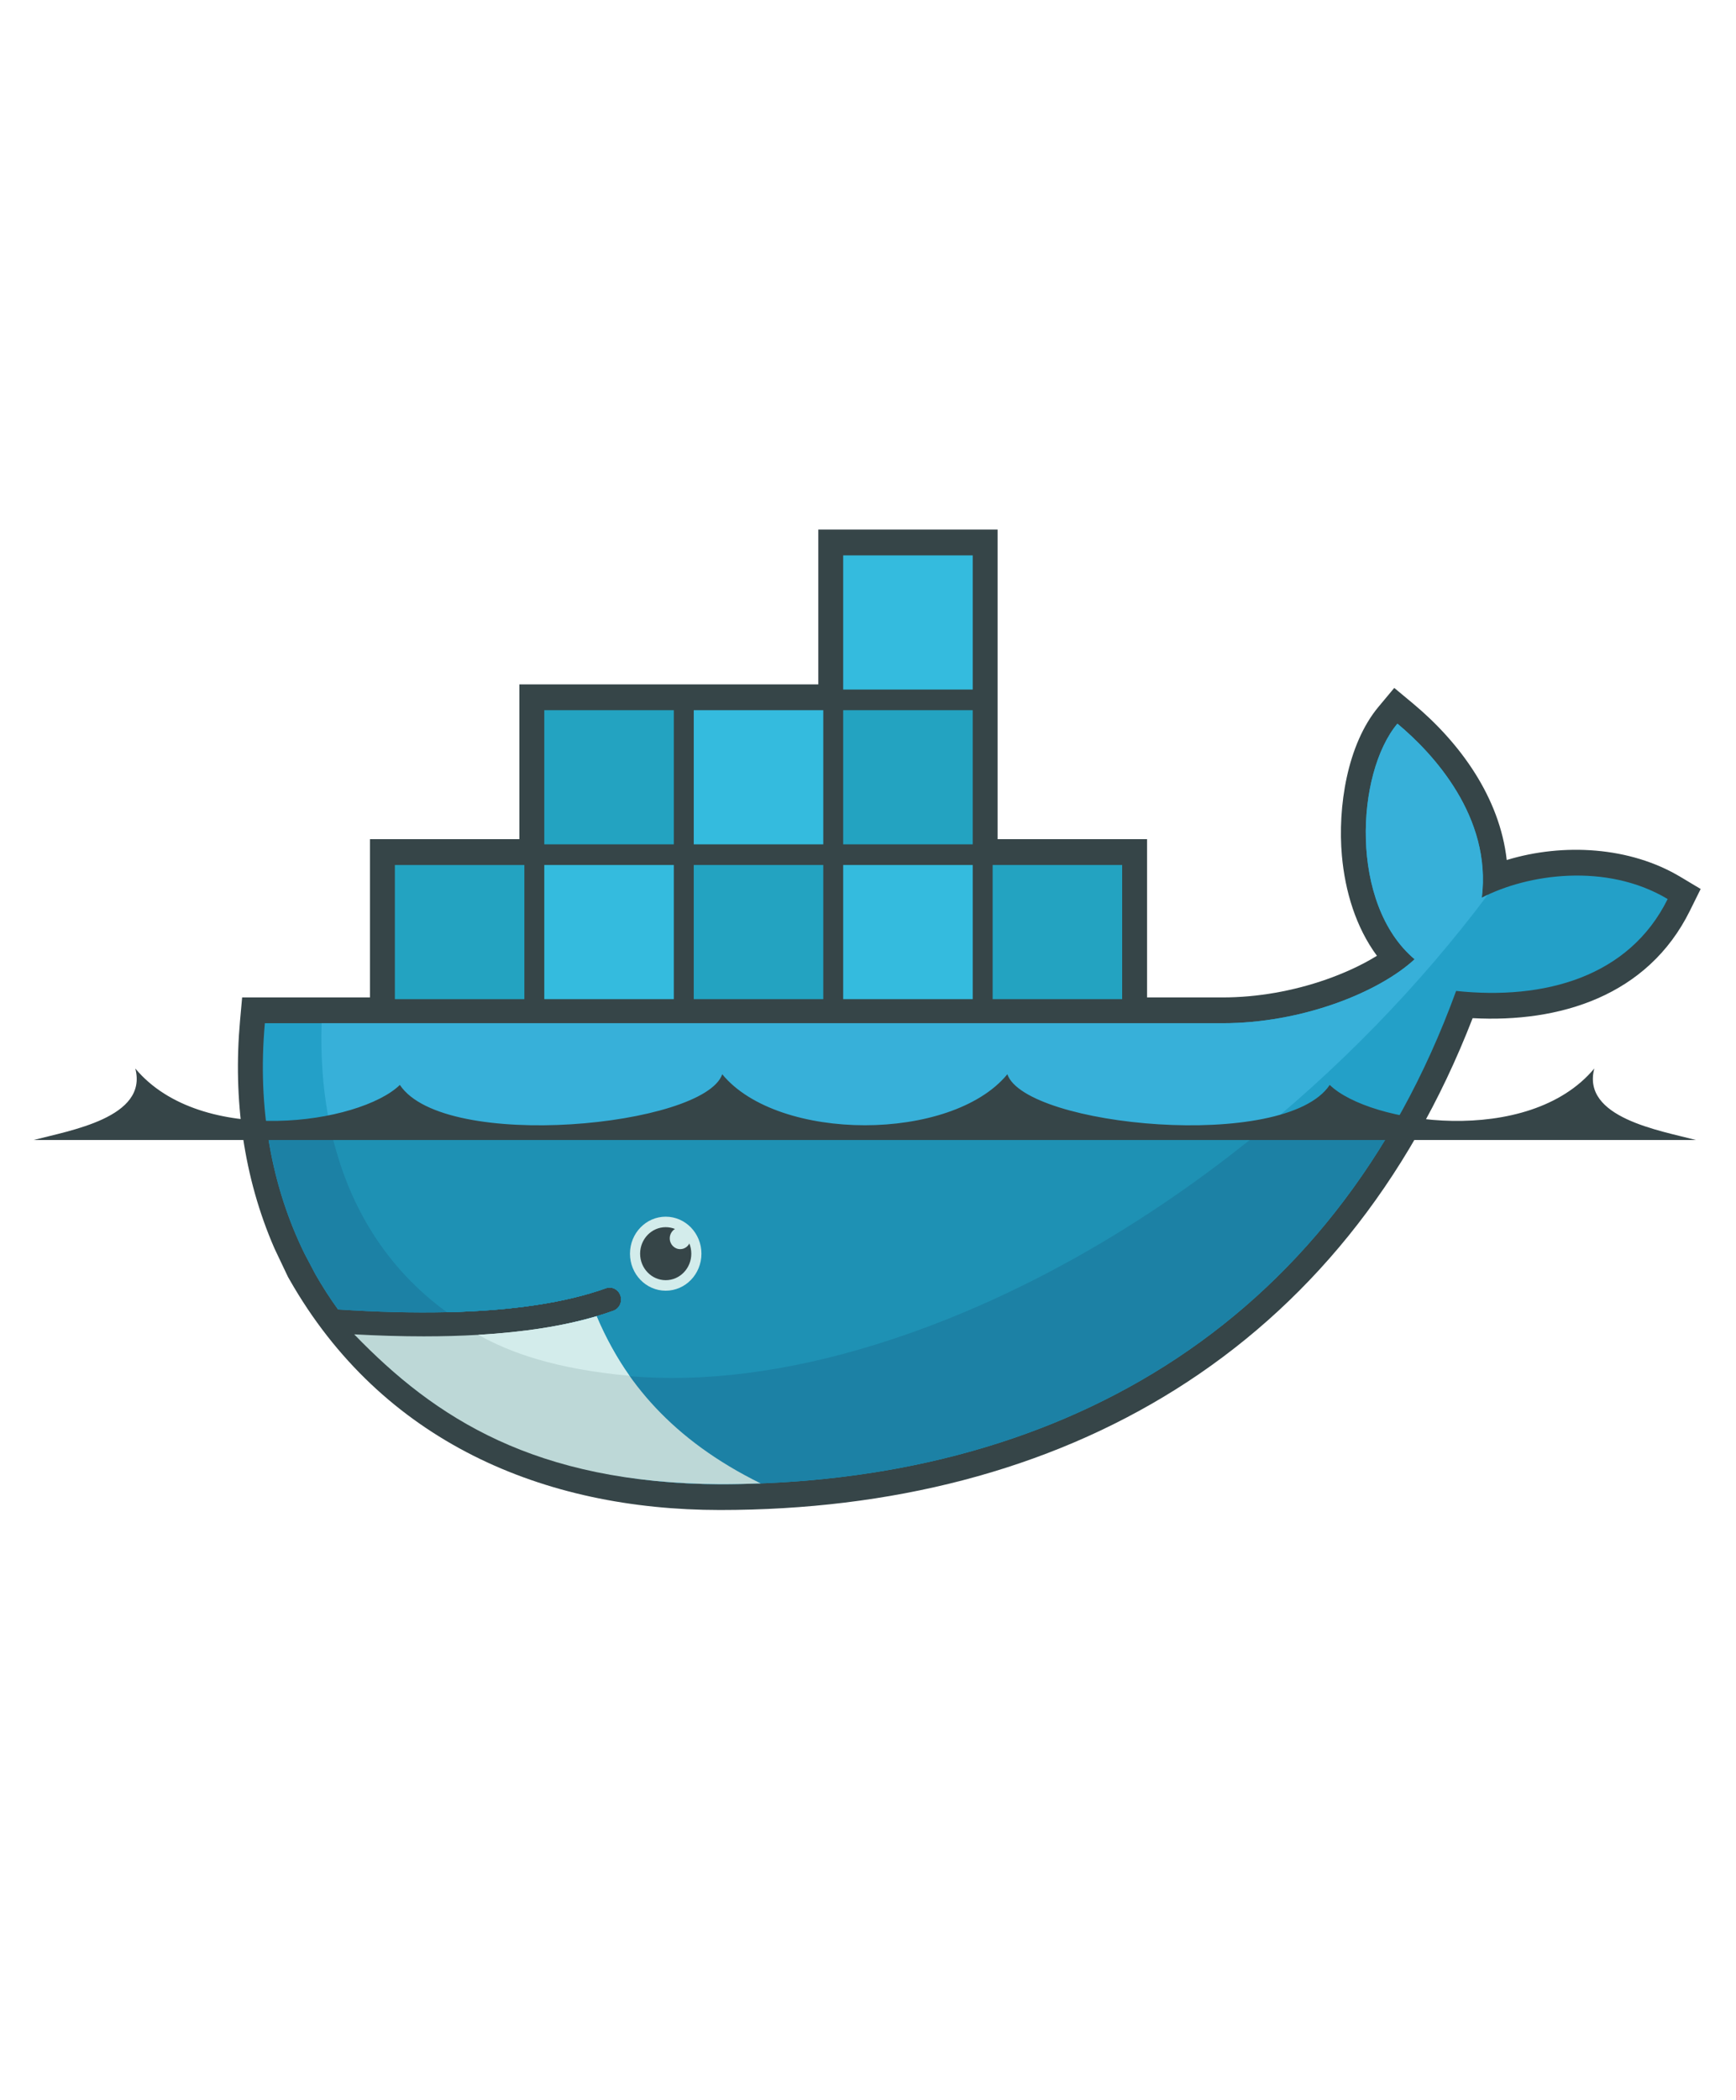 <?xml version="1.0" encoding="UTF-8" standalone="no"?>
<svg
   version="1.1"
   x="0"
   y="0"
   width="185"
   height="223.666"
   viewBox="0 0 185 223.666"
   id="svg46"
   sodipodi:docname="docker.svg"
   inkscape:export-filename="docker.svg"
   inkscape:export-xdpi="96"
   inkscape:export-ydpi="96"
   xmlns:inkscape="http://www.inkscape.org/namespaces/inkscape"
   xmlns:sodipodi="http://sodipodi.sourceforge.net/DTD/sodipodi-0.dtd"
   xmlns="http://www.w3.org/2000/svg"
   xmlns:svg="http://www.w3.org/2000/svg">
  <defs
     id="defs50" />
  <sodipodi:namedview
     id="namedview48"
     pagecolor="#ffffff"
     bordercolor="#000000"
     borderopacity="0.25"
     inkscape:showpageshadow="2"
     inkscape:pageopacity="0.0"
     inkscape:pagecheckerboard="0"
     inkscape:deskcolor="#d1d1d1"
     showgrid="false" />
  <g
     id="Background">
    <rect
       x="0"
       y="0"
       width="185"
       height="223.666"
       fill="#000000"
       fill-opacity="0"
       id="rect2" />
  </g>
  <g
     id="Layer_1">
    <path
       d="M 106.313,89.394 H 122.238 V 106.251 h 8.053 c 3.718,0 7.543,-0.685 11.064,-1.921 1.731,-0.608 3.673,-1.453 5.38,-2.515 -2.248,-3.04 -3.395,-6.877 -3.733,-10.661 -0.459,-5.145 0.543,-11.842 3.906,-15.868 l 1.674,-2.005 1.995,1.66 c 5.022,4.178 9.246,10.016 9.991,16.672 6.048,-1.843 13.148,-1.407 18.479,1.779 l 2.187,1.307 -1.152,2.326 c -4.507,9.111 -13.933,11.933 -23.147,11.434 -13.789,35.56 -43.807,52.394 -80.205,52.394 -18.805,0 -36.057,-7.278 -45.882,-24.553 l -0.161,-0.283 -1.432,-3.015 c -3.32,-7.605 -4.424,-15.934 -3.676,-24.257 l 0.225,-2.494 H 39.424 V 89.394 H 55.35 V 72.904 H 87.202 V 56.414 h 19.111 v 32.981"
       fill="#364548"
       id="path7"
       style="stroke-width:1.121" />
    <path
       d="m 157.91,95.631 c 1.068,-8.593 -5.143,-15.343 -8.994,-18.547 -4.439,5.313 -5.129,19.239 1.835,25.101 -3.886,3.575 -12.075,6.814 -20.459,6.814 H 28.225 c -0.815,9.063 0.721,17.409 4.231,24.553 l 1.161,2.198 c 0.736,1.292 1.538,2.538 2.406,3.739 0.001,0 0.001,0 0.001,0 4.196,0.279 8.065,0.375 11.604,0.294 0,0 0.001,0 0.001,0 6.957,-0.16 12.631,-1.009 16.933,-2.552 0.641,-0.231 1.339,0.121 1.56,0.783 0.221,0.663 -0.118,1.385 -0.758,1.615 -0.572,0.205 -1.168,0.398 -1.784,0.579 0,10e-4 -0.001,10e-4 -0.002,10e-4 -3.386,1.001 -7.018,1.675 -11.704,1.975 0.278,0.005 -0.29,0.043 -0.292,0.043 -0.159,0.01 -0.36,0.033 -0.52,0.043 -1.845,0.106 -3.835,0.129 -5.87,0.129 -2.226,0 -4.418,-0.043 -6.869,-0.172 l -0.063,0.043 c 8.504,9.897 21.802,15.833 38.469,15.833 35.275,0 65.197,-16.192 78.446,-52.544 9.4,0.999 18.434,-1.482 22.544,-9.789 -6.546,-3.911 -14.964,-2.664 -19.811,-0.141"
       fill="#23a0c8"
       id="path9"
       style="stroke-width:1.121" />
    <path
       d="m 157.91,95.631 c 1.068,-8.593 -5.143,-15.343 -8.994,-18.547 -4.439,5.313 -5.129,19.239 1.835,25.101 -3.886,3.575 -12.075,6.814 -20.459,6.814 H 34.269 c -0.416,13.88 4.558,24.415 13.359,30.784 0,0 0.001,0 0.001,0 6.957,-0.16 12.631,-1.009 16.933,-2.552 0.641,-0.231 1.339,0.121 1.56,0.783 0.221,0.663 -0.118,1.385 -0.758,1.615 -0.572,0.205 -1.168,0.398 -1.784,0.579 0,10e-4 -0.001,10e-4 -0.002,10e-4 -3.386,1.001 -7.331,1.762 -12.017,2.062 -0.001,0 -0.113,-0.113 -0.115,-0.113 12.005,6.377 29.412,6.354 49.37,-1.584 22.379,-8.902 43.201,-25.862 57.731,-45.259 -0.219,0.103 -0.433,0.208 -0.639,0.315"
       fill="#37b0d9"
       id="path11"
       style="stroke-width:1.121" />
    <path
       d="m 28.417,120.011 c 0.634,4.854 2.005,9.399 4.039,13.541 l 1.161,2.198 c 0.736,1.292 1.538,2.538 2.407,3.739 4.197,0.279 8.066,0.375 11.605,0.294 6.957,-0.16 12.631,-1.009 16.933,-2.552 0.641,-0.231 1.339,0.121 1.56,0.783 0.221,0.663 -0.118,1.385 -0.758,1.615 -0.572,0.205 -1.167,0.398 -1.784,0.579 0,10e-4 -0.001,10e-4 -0.002,10e-4 -3.386,1.001 -7.31,1.718 -11.996,2.018 -0.161,0.01 -0.442,0.011 -0.603,0.022 -1.844,0.107 -3.814,0.172 -5.849,0.172 -2.226,0 -4.502,-0.044 -6.952,-0.172 8.504,9.897 21.885,15.855 38.553,15.855 30.199,0 56.474,-11.869 71.723,-38.094 H 28.417"
       fill="#1c81a5"
       id="path13"
       style="stroke-width:1.121" />
    <path
       d="m 35.188,120.011 c 1.805,8.524 6.144,15.215 12.441,19.773 6.957,-0.16 12.631,-1.009 16.933,-2.552 0.641,-0.231 1.339,0.121 1.56,0.783 0.221,0.663 -0.118,1.385 -0.758,1.615 -0.572,0.205 -1.168,0.398 -1.784,0.58 0,0 -0.001,0 -0.002,0 -3.386,1.001 -7.393,1.718 -12.079,2.018 12.004,6.375 29.362,6.284 49.318,-1.653 12.073,-4.803 23.692,-11.954 34.117,-20.564 H 35.188"
       fill="#1e91b4"
       id="path15"
       style="stroke-width:1.121" />
    <path
       d="M 42.079,92.143 H 55.881 V 106.435 H 42.079 Z m 1.15,1.192 h 1.089 v 11.91 h -1.089 z m 2.047,0 h 1.133 v 11.91 h -1.133 z m 2.091,0 h 1.132 v 11.91 H 47.367 Z m 2.091,0 h 1.133 v 11.91 h -1.133 z m 2.091,0 h 1.133 v 11.91 h -1.133 z m 2.091,0 h 1.09 v 11.91 h -1.09 z"
       fill="#23a3c1"
       id="path17"
       style="stroke-width:1.121" />
    <path
       d="M 58.003,75.653 H 71.807 V 89.944 H 58.003 Z m 1.152,1.19 h 1.088 V 88.754 H 59.155 Z m 2.047,0 H 62.334 v 11.91 h -1.132 z m 2.09,0 h 1.133 v 11.91 h -1.133 z m 2.092,0 h 1.132 v 11.91 h -1.132 z m 2.091,0 h 1.133 v 11.91 h -1.133 z m 2.091,0 h 1.09 v 11.91 h -1.09 z"
       fill="#23a3c1"
       id="path19"
       style="stroke-width:1.121" />
    <path
       d="M 58.003,92.143 H 71.807 V 106.435 H 58.003 Z m 1.152,1.192 h 1.088 v 11.91 H 59.155 Z m 2.047,0 H 62.334 v 11.91 h -1.132 z m 2.09,0 h 1.133 v 11.91 h -1.133 z m 2.092,0 h 1.132 v 11.91 h -1.132 z m 2.091,0 h 1.133 v 11.91 h -1.133 z m 2.091,0 h 1.09 v 11.91 h -1.09 z"
       fill="#34bbde"
       id="path21"
       style="stroke-width:1.121" />
    <path
       d="M 73.931,92.143 H 87.733 V 106.435 H 73.931 Z m 1.15,1.192 h 1.089 v 11.91 h -1.089 z m 2.047,0 h 1.133 v 11.91 h -1.133 z m 2.092,0 h 1.132 v 11.91 H 79.22 Z m 2.091,0 h 1.132 v 11.91 h -1.132 z m 2.091,0 h 1.133 v 11.91 h -1.133 z m 2.091,0 h 1.089 v 11.91 h -1.089 z"
       fill="#23a3c1"
       id="path23"
       style="stroke-width:1.121" />
    <path
       d="M 73.931,75.653 H 87.733 V 89.944 H 73.931 Z m 1.15,1.19 h 1.089 v 11.91 h -1.089 z m 2.047,0 h 1.133 v 11.91 h -1.133 z m 2.092,0 h 1.132 V 88.754 H 79.22 Z m 2.091,0 h 1.132 v 11.91 h -1.132 z m 2.091,0 h 1.133 v 11.91 h -1.133 z m 2.091,0 h 1.089 v 11.91 h -1.089 z"
       fill="#34bbde"
       id="path25"
       style="stroke-width:1.121" />
    <path
       d="M 89.856,92.143 H 103.659 V 106.435 H 89.856 Z m 1.151,1.192 h 1.089 v 11.91 h -1.089 z m 2.047,0 h 1.133 v 11.91 h -1.133 z m 2.091,0 h 1.133 v 11.91 h -1.133 z m 2.091,0 h 1.133 v 11.91 h -1.133 z m 2.092,0 h 1.132 v 11.91 h -1.132 z m 2.09,0 h 1.09 v 11.91 h -1.09 z"
       fill="#34bbde"
       id="path27"
       style="stroke-width:1.121" />
    <path
       d="M 89.856,75.653 H 103.659 V 89.944 H 89.856 Z m 1.151,1.19 h 1.089 v 11.91 h -1.089 z m 2.047,0 h 1.133 v 11.91 h -1.133 z m 2.091,0 h 1.133 v 11.91 h -1.133 z m 2.091,0 h 1.133 v 11.91 h -1.133 z m 2.092,0 h 1.132 v 11.91 h -1.132 z m 2.09,0 h 1.09 v 11.91 h -1.09 z"
       fill="#23a3c1"
       id="path29"
       style="stroke-width:1.121" />
    <path
       d="M 89.856,59.162 H 103.659 V 73.454 H 89.856 Z m 1.151,1.19 h 1.089 v 11.91 h -1.089 z m 2.047,0 h 1.133 v 11.91 h -1.133 z m 2.091,0 h 1.133 v 11.91 h -1.133 z m 2.091,0 h 1.133 v 11.91 h -1.133 z m 2.092,0 h 1.132 v 11.91 h -1.132 z m 2.09,0 h 1.09 v 11.91 h -1.09 z"
       fill="#34bbde"
       id="path31"
       style="stroke-width:1.121" />
    <path
       d="m 105.782,92.143 h 13.803 v 14.292 h -13.803 z m 1.15,1.192 h 1.089 v 11.91 h -1.089 z m 2.047,0 h 1.133 v 11.91 h -1.133 z m 2.092,0 h 1.132 v 11.91 h -1.132 z m 2.09,0 h 1.133 v 11.91 h -1.133 z m 2.092,0 h 1.132 v 11.91 h -1.132 z m 2.091,0 h 1.089 v 11.91 h -1.089 z"
       fill="#23a3c1"
       id="path33"
       style="stroke-width:1.121" />
    <path
       d="m 70.943,129.607 c 2.102,0 3.807,1.765 3.807,3.943 0,2.177 -1.705,3.942 -3.807,3.942 -2.103,0 -3.808,-1.765 -3.808,-3.942 0,-2.178 1.705,-3.943 3.808,-3.943"
       fill="#d3eceb"
       id="path35"
       style="stroke-width:1.121" />
    <path
       d="m 70.943,130.725 c 0.349,0 0.681,0.067 0.988,0.19 -0.333,0.2 -0.557,0.572 -0.557,0.999 0,0.636 0.498,1.152 1.112,1.152 0.422,0 0.787,-0.243 0.977,-0.6 0.133,0.333 0.207,0.699 0.207,1.083 0,1.559 -1.22,2.823 -2.727,2.823 -1.505,0 -2.728,-1.265 -2.728,-2.823 0,-1.56 1.222,-2.825 2.728,-2.825"
       fill="#364548"
       id="path37"
       style="stroke-width:1.121" />
    <path
       d="M 3.59,121.437 H 180.725 c -3.857,-1.014 -12.203,-2.382 -10.826,-7.616 -7.013,8.403 -23.926,5.895 -28.194,1.751 -4.753,7.138 -32.424,4.425 -34.355,-1.136 -5.959,7.241 -24.424,7.241 -30.383,0 -1.931,5.561 -29.602,8.274 -34.355,1.136 -4.268,4.144 -21.18,6.651 -28.194,-1.751 1.377,5.234 -6.97,6.602 -10.828,7.616"
       fill="#364548"
       id="path39"
       style="stroke-width:1.121" />
    <path
       d="m 81.066,158.02 c -9.43,-4.634 -14.607,-10.932 -17.487,-17.809 -3.502,1.035 -7.713,1.697 -12.606,1.982 -1.842,0.107 -3.782,0.162 -5.816,0.162 -2.346,0 -4.817,-0.072 -7.411,-0.214 8.647,8.949 19.286,15.839 38.986,15.965 1.454,0 2.897,-0.03 4.335,-0.086"
       fill="#bdd8d7"
       id="path41"
       style="stroke-width:1.121" />
    <path
       d="m 67.082,146.556 c -1.305,-1.835 -2.57,-4.139 -3.501,-6.347 -3.503,1.037 -7.714,1.698 -12.608,1.983 3.361,1.888 8.168,3.639 16.109,4.364"
       fill="#d3eceb"
       id="path43"
       style="stroke-width:1.121" />
  </g>
</svg>
